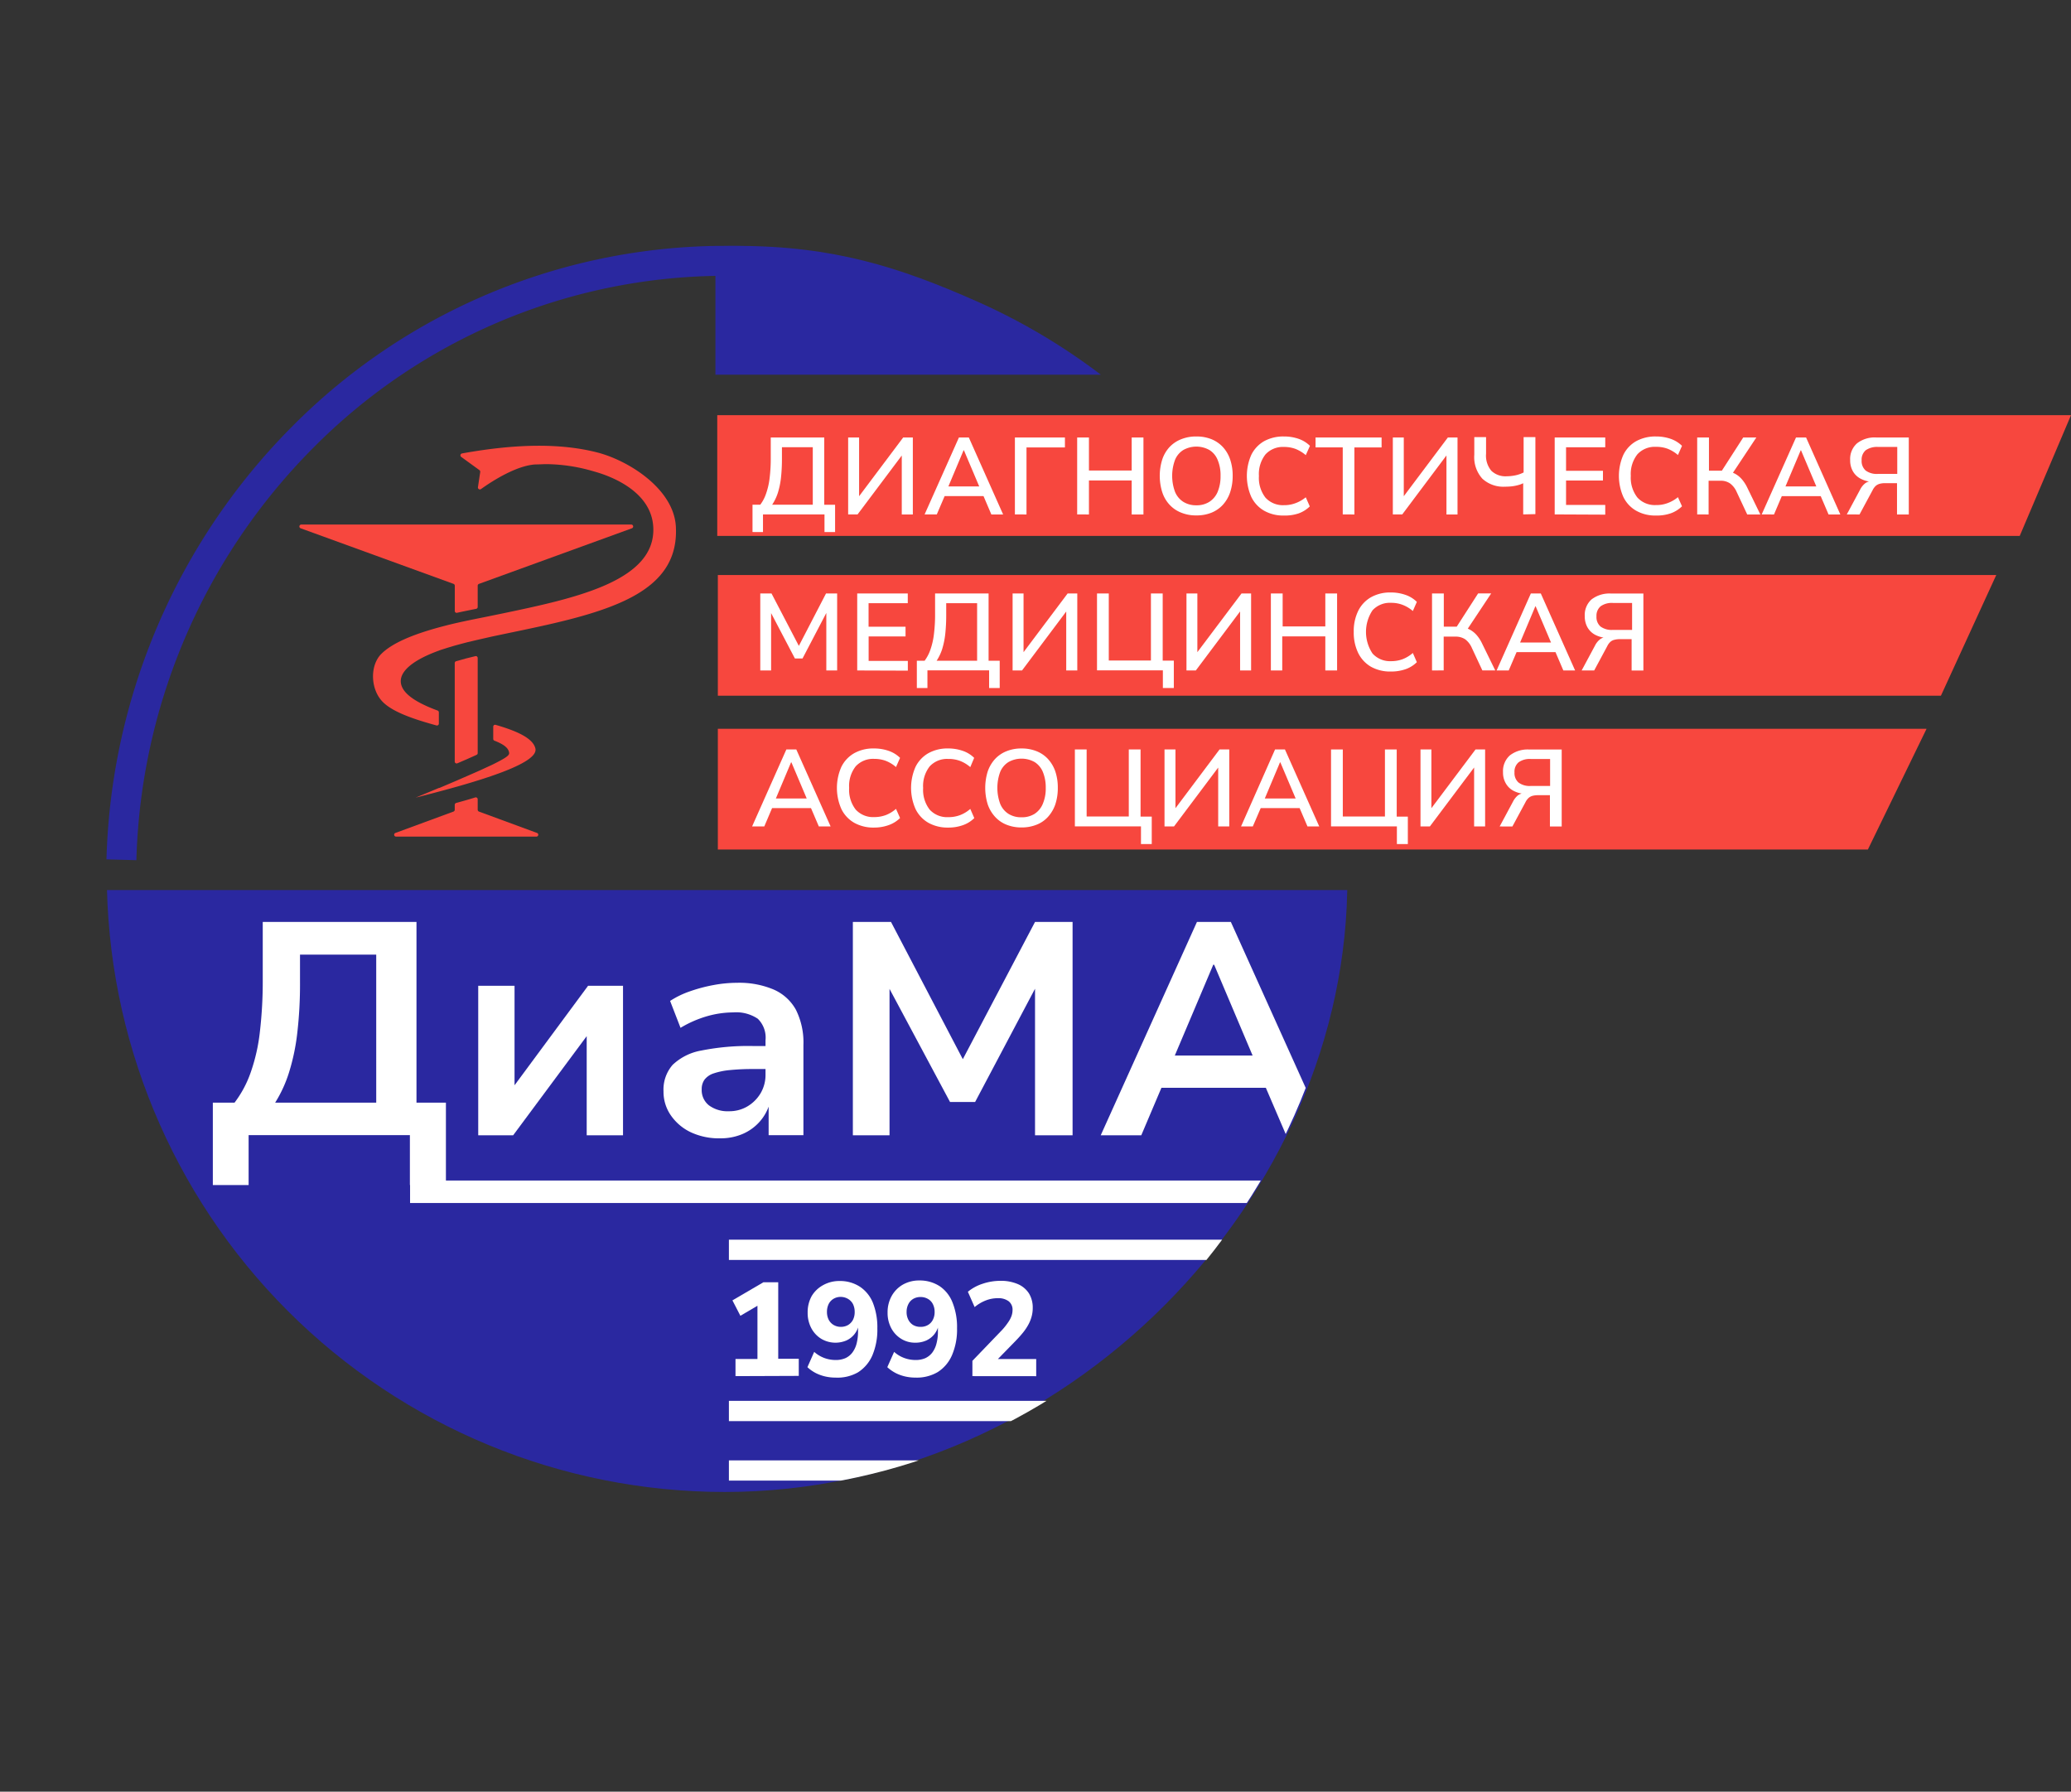 <?xml version="1.0" encoding="UTF-8"?> <svg xmlns="http://www.w3.org/2000/svg" xmlns:xlink="http://www.w3.org/1999/xlink" id="Layer_1" data-name="Layer 1" viewBox="0 0 351.86 304.37"><rect x="0" y="0" width="351.86" height="304.37" fill="#333333" stroke="none"/><defs><style>.cls-1{fill:none;clip-rule:evenodd;}.cls-2,.cls-9{fill:#f7473e;}.cls-2,.cls-5{fill-rule:evenodd;}.cls-3{fill:#fff;}.cls-4{clip-path:url(#clip-path);}.cls-5,.cls-7{fill:#2a28a0;}.cls-6{clip-path:url(#clip-path-2);}.cls-8{clip-path:url(#clip-path-3);}</style><clipPath id="clip-path" transform="translate(-325.15 -696.68)"><path class="cls-1" d="M448.29,740.18c58,0,105.39,50.64,105.77,105.38S506.27,950.14,448.29,950.14a105,105,0,0,1,0-210Z"></path></clipPath><clipPath id="clip-path-2" transform="translate(-325.15 -696.68)"><path class="cls-1" d="M448.51,737.86A105.58,105.58,0,1,1,342.93,843.44,105.58,105.58,0,0,1,448.51,737.86Z"></path></clipPath><clipPath id="clip-path-3" transform="translate(-325.15 -696.68)"><path class="cls-1" d="M343.31,840.15c2.12-56.53,50.38-101.7,107-101.7,16.46,0,27.72,3.64,40.72,9.39a105.21,105.21,0,0,1,62.65,96.24c0,53.77-40.42,98.88-92.48,105.19-4.19.5-8.38,0-12.71,0-1.46,0-2.93,0-4.37-.08a105.2,105.2,0,0,1-100.26-94.13c-.11-1.11-.22-6.68-.3-7.81l-.2-7.1Z"></path></clipPath></defs><polygon class="cls-2" points="121.86 70.53 351.86 70.53 343.15 91.04 121.86 91.04 121.86 70.53 121.86 70.53"></polygon><polygon class="cls-2" points="121.96 97.69 339.16 97.69 329.76 118.19 121.96 118.19 121.96 97.69 121.96 97.69"></polygon><polygon class="cls-2" points="121.96 123.81 327.32 123.81 317.35 144.32 121.96 144.32 121.96 123.81 121.96 123.81"></polygon><path class="cls-3" d="M453,787.06v-4.64h1.32a6.68,6.68,0,0,0,1-1.93,12,12,0,0,0,.59-2.63,26.84,26.84,0,0,0,.19-3.42V771h9.09v11.43h1.84v4.64h-1.8v-3H454.78v3Zm3.36-4.64h6.88v-9.77H458v1.94a29.45,29.45,0,0,1-.17,3.32,13.53,13.53,0,0,1-.54,2.55A8.25,8.25,0,0,1,456.34,782.42Z" transform="translate(-325.15 -696.68)"></path><path class="cls-3" d="M469.25,784.07V771h1.86v10.3h-.24L478.6,771h1.64v13.08h-1.88V773.76h.23l-7.74,10.31Z" transform="translate(-325.15 -696.68)"></path><path class="cls-3" d="M482.24,784.07,488.07,771h1.68l5.83,13.08h-2L492,780.38l.89.58H485l.89-.58-1.58,3.69Zm6.62-10.89-2.78,6.61-.46-.47h6.56l-.46.47-2.8-6.61Z" transform="translate(-325.15 -696.68)"></path><path class="cls-3" d="M497.58,784.07V771h8.5v1.69h-6.53v11.39Z" transform="translate(-325.15 -696.68)"></path><path class="cls-3" d="M508.16,784.07V771h2v5.61h7.26V771h2v13.08h-2v-5.78h-7.26v5.78Z" transform="translate(-325.15 -696.68)"></path><path class="cls-3" d="M528.4,784.24a6.61,6.61,0,0,1-2.54-.46,5.34,5.34,0,0,1-2-1.35,5.74,5.74,0,0,1-1.24-2.12,9.27,9.27,0,0,1,0-5.58,5.77,5.77,0,0,1,1.23-2.1,5.44,5.44,0,0,1,2-1.34,6.7,6.7,0,0,1,2.55-.46,6.76,6.76,0,0,1,2.57.46,5.44,5.44,0,0,1,1.95,1.34,5.92,5.92,0,0,1,1.23,2.1,8.58,8.58,0,0,1,.43,2.78,8.71,8.71,0,0,1-.43,2.8,6,6,0,0,1-1.23,2.12,5.34,5.34,0,0,1-1.95,1.35A6.76,6.76,0,0,1,528.4,784.24Zm0-1.72a4,4,0,0,0,2.22-.59,3.73,3.73,0,0,0,1.41-1.7,6.8,6.8,0,0,0,.49-2.71,6.61,6.61,0,0,0-.49-2.7,3.52,3.52,0,0,0-1.4-1.69,4.54,4.54,0,0,0-4.44,0,3.54,3.54,0,0,0-1.41,1.69,7.83,7.83,0,0,0,0,5.4,3.64,3.64,0,0,0,1.41,1.71A4.07,4.07,0,0,0,528.4,782.52Z" transform="translate(-325.15 -696.68)"></path><path class="cls-3" d="M543.28,784.26a6.54,6.54,0,0,1-3.36-.82,5.44,5.44,0,0,1-2.17-2.33,8.84,8.84,0,0,1,0-7.17,5.45,5.45,0,0,1,2.17-2.31,6.74,6.74,0,0,1,3.36-.8,7.49,7.49,0,0,1,2.5.4,5.17,5.17,0,0,1,1.93,1.19L547,774a6.26,6.26,0,0,0-1.75-1.06,5.54,5.54,0,0,0-1.95-.33,4,4,0,0,0-3.15,1.27,5.41,5.41,0,0,0-1.11,3.66,5.47,5.47,0,0,0,1.11,3.68,4,4,0,0,0,3.15,1.28,5.33,5.33,0,0,0,1.95-.34,6,6,0,0,0,1.75-1l.68,1.55a5.19,5.19,0,0,1-1.93,1.2A7.25,7.25,0,0,1,543.28,784.26Z" transform="translate(-325.15 -696.68)"></path><path class="cls-3" d="M553.28,784.07V772.68h-4.62V771h11.22v1.69h-4.62v11.39Z" transform="translate(-325.15 -696.68)"></path><path class="cls-3" d="M561.79,784.07V771h1.86v10.3h-.24l7.73-10.3h1.64v13.08H570.9V773.76h.22l-7.73,10.31Z" transform="translate(-325.15 -696.68)"></path><path class="cls-3" d="M583.94,784.07v-5.3a4.21,4.21,0,0,1-.86.32,7.12,7.12,0,0,1-1.08.21,11.22,11.22,0,0,1-1.15.06A5.26,5.26,0,0,1,577,778a5.46,5.46,0,0,1-1.37-4.06v-3h2v2.82a4,4,0,0,0,.9,2.9,3.47,3.47,0,0,0,2.61.93,7.61,7.61,0,0,0,1.48-.16,5.44,5.44,0,0,0,1.39-.49v-6h2v13.08Z" transform="translate(-325.15 -696.68)"></path><path class="cls-3" d="M589.29,784.07V771h8.59v1.66h-6.66v4h6.27v1.65h-6.27v4.15h6.66v1.65Z" transform="translate(-325.15 -696.68)"></path><path class="cls-3" d="M606.49,784.26a6.54,6.54,0,0,1-3.36-.82,5.38,5.38,0,0,1-2.17-2.33,8.84,8.84,0,0,1,0-7.17,5.39,5.39,0,0,1,2.17-2.31,6.74,6.74,0,0,1,3.36-.8,7.49,7.49,0,0,1,2.5.4,5.17,5.17,0,0,1,1.93,1.19l-.69,1.56a6.21,6.21,0,0,0-1.74-1.06,5.54,5.54,0,0,0-2-.33,4,4,0,0,0-3.15,1.27,5.41,5.41,0,0,0-1.12,3.66,5.47,5.47,0,0,0,1.12,3.68,4,4,0,0,0,3.15,1.28,5.33,5.33,0,0,0,2-.34,5.94,5.94,0,0,0,1.74-1l.69,1.55a5.19,5.19,0,0,1-1.93,1.2A7.25,7.25,0,0,1,606.49,784.26Z" transform="translate(-325.15 -696.68)"></path><path class="cls-3" d="M613.5,784.07V771h2v5.64h2.41l-.45.36,3.86-6h2.23l-4.21,6.35-.78-.61a3.83,3.83,0,0,1,1.39.43,4.16,4.16,0,0,1,1.14.93,6.33,6.33,0,0,1,.9,1.38l2.24,4.6H622l-1.78-3.8a3.62,3.62,0,0,0-1.13-1.47,2.75,2.75,0,0,0-1.65-.46h-2v5.73Z" transform="translate(-325.15 -696.68)"></path><path class="cls-3" d="M624.46,784.07,630.29,771H632l5.82,13.08h-2l-1.58-3.69.9.58h-7.91l.89-.58-1.57,3.69Zm6.63-10.89-2.79,6.61-.46-.47h6.57l-.47.47-2.8-6.61Z" transform="translate(-325.15 -696.68)"></path><path class="cls-3" d="M638.92,784.07l2.26-4.21a3.17,3.17,0,0,1,.84-1.06,2,2,0,0,1,1.05-.39h.39l-.05.13a4.72,4.72,0,0,1-2.07-.5,3.24,3.24,0,0,1-1.37-1.27,3.71,3.71,0,0,1-.48-1.93,3.54,3.54,0,0,1,1.16-2.84,4.87,4.87,0,0,1,3.29-1h5.51v13.08h-2v-5.32h-2a3.57,3.57,0,0,0-.91.1,1.73,1.73,0,0,0-.7.36,2.44,2.44,0,0,0-.54.74l-2.22,4.12Zm5.28-6.88h3.29v-4.58h-3.25a3.36,3.36,0,0,0-2.11.56,2.1,2.1,0,0,0-.69,1.72,2.13,2.13,0,0,0,.69,1.73A3.18,3.18,0,0,0,644.2,777.19Z" transform="translate(-325.15 -696.68)"></path><path class="cls-3" d="M454.32,810.58V797.5h1.91l4.82,9.24h-.35l4.79-9.24h1.89v13.08h-1.84V800.35h.24l-4.28,8.19h-1.3l-4.3-8.2h.26v10.24Z" transform="translate(-325.15 -696.68)"></path><path class="cls-3" d="M470.79,810.58V797.5h8.59v1.65h-6.66v4H479v1.65h-6.27v4.16h6.66v1.65Z" transform="translate(-325.15 -696.68)"></path><path class="cls-3" d="M480.92,813.56v-4.63h1.32a7,7,0,0,0,1-1.93,12.27,12.27,0,0,0,.59-2.64,26.79,26.79,0,0,0,.19-3.41V797.5h9.09v11.43H495v4.63h-1.8v-3H482.72v3Zm3.36-4.63h6.88v-9.78h-5.25v2a29.58,29.58,0,0,1-.17,3.32,13.89,13.89,0,0,1-.54,2.55A8.25,8.25,0,0,1,484.28,808.93Z" transform="translate(-325.15 -696.68)"></path><path class="cls-3" d="M497.19,810.58V797.5h1.86v10.29h-.24l7.73-10.29h1.64v13.08H506.3V800.26h.23l-7.74,10.32Z" transform="translate(-325.15 -696.68)"></path><path class="cls-3" d="M522.72,813.56v-3H511.53V797.5h2v11.39h7.16V797.5h2v11.41h1.89v4.65Z" transform="translate(-325.15 -696.68)"></path><path class="cls-3" d="M526.73,810.58V797.5h1.85v10.29h-.24l7.74-10.29h1.63v13.08h-1.87V800.26h.22l-7.74,10.32Z" transform="translate(-325.15 -696.68)"></path><path class="cls-3" d="M541.07,810.58V797.5h2v5.6h7.25v-5.6h2v13.08h-2v-5.79H543v5.79Z" transform="translate(-325.15 -696.68)"></path><path class="cls-3" d="M561.44,810.76a6.63,6.63,0,0,1-3.36-.81,5.5,5.5,0,0,1-2.17-2.33,7.89,7.89,0,0,1-.76-3.59,7.78,7.78,0,0,1,.76-3.58,5.45,5.45,0,0,1,2.17-2.31,6.63,6.63,0,0,1,3.36-.81,7.45,7.45,0,0,1,2.5.41,5,5,0,0,1,1.93,1.19l-.68,1.55a5.86,5.86,0,0,0-1.75-1.05,5.31,5.31,0,0,0-1.94-.34,4,4,0,0,0-3.16,1.27,6.62,6.62,0,0,0,0,7.34A4,4,0,0,0,561.5,809a5.53,5.53,0,0,0,1.94-.33,5.9,5.9,0,0,0,1.75-1.06l.68,1.56a5.11,5.11,0,0,1-1.93,1.2A7.45,7.45,0,0,1,561.44,810.76Z" transform="translate(-325.15 -696.68)"></path><path class="cls-3" d="M568.45,810.58V797.5h2v5.64h2.41l-.44.35,3.86-6h2.22l-4.21,6.34-.78-.61a3.78,3.78,0,0,1,1.39.44,4.12,4.12,0,0,1,1.14.92,6.17,6.17,0,0,1,.9,1.39l2.25,4.6H577l-1.78-3.81a3.62,3.62,0,0,0-1.13-1.47,2.88,2.88,0,0,0-1.66-.46h-2v5.74Z" transform="translate(-325.15 -696.68)"></path><path class="cls-3" d="M579.42,810.58l5.82-13.08h1.69l5.83,13.08h-2l-1.58-3.69.89.57h-7.9l.89-.57-1.58,3.69ZM586,799.69l-2.78,6.6-.47-.46h6.57l-.46.46-2.8-6.6Z" transform="translate(-325.15 -696.68)"></path><path class="cls-3" d="M593.87,810.58l2.26-4.21a3.11,3.11,0,0,1,.85-1.07,1.84,1.84,0,0,1,1-.38l.39,0-.06.13a4.79,4.79,0,0,1-2.07-.49,3.28,3.28,0,0,1-1.36-1.27,3.76,3.76,0,0,1-.48-1.93,3.54,3.54,0,0,1,1.15-2.85,5,5,0,0,1,3.3-1h5.51v13.08h-2v-5.33h-2a3.63,3.63,0,0,0-.92.11,1.51,1.51,0,0,0-.7.36,2.47,2.47,0,0,0-.53.74L596,810.58Zm5.29-6.89h3.28v-4.58h-3.25a3.25,3.25,0,0,0-2.1.57,2.1,2.1,0,0,0-.7,1.71,2.12,2.12,0,0,0,.69,1.73A3.21,3.21,0,0,0,599.16,803.69Z" transform="translate(-325.15 -696.68)"></path><path class="cls-3" d="M452.93,837.08,458.75,824h1.69l5.83,13.08h-2l-1.58-3.69.89.57h-7.9l.89-.57L455,837.08Zm6.62-10.89-2.78,6.61-.47-.47h6.57l-.46.47-2.8-6.61Z" transform="translate(-325.15 -696.68)"></path><path class="cls-3" d="M473.63,837.27a6.64,6.64,0,0,1-3.36-.82,5.44,5.44,0,0,1-2.17-2.33,8.84,8.84,0,0,1,0-7.17,5.45,5.45,0,0,1,2.17-2.31,6.63,6.63,0,0,1,3.36-.81,7.55,7.55,0,0,1,2.51.41,5.12,5.12,0,0,1,1.93,1.19l-.69,1.56a6,6,0,0,0-1.74-1.06,5.62,5.62,0,0,0-1.95-.33,4,4,0,0,0-3.16,1.27,5.39,5.39,0,0,0-1.11,3.66,5.47,5.47,0,0,0,1.11,3.68,4,4,0,0,0,3.16,1.28,5.62,5.62,0,0,0,1.95-.34,5.78,5.78,0,0,0,1.74-1.06l.69,1.56a5.27,5.27,0,0,1-1.93,1.2A7.31,7.31,0,0,1,473.63,837.27Z" transform="translate(-325.15 -696.68)"></path><path class="cls-3" d="M486.23,837.27a6.64,6.64,0,0,1-3.36-.82,5.44,5.44,0,0,1-2.17-2.33,8.84,8.84,0,0,1,0-7.17,5.45,5.45,0,0,1,2.17-2.31,6.63,6.63,0,0,1,3.36-.81,7.45,7.45,0,0,1,2.5.41,5,5,0,0,1,1.93,1.19L490,827a5.9,5.9,0,0,0-1.75-1.06,5.54,5.54,0,0,0-2-.33,4,4,0,0,0-3.15,1.27,5.39,5.39,0,0,0-1.11,3.66,5.47,5.47,0,0,0,1.11,3.68,4,4,0,0,0,3.15,1.28,5.54,5.54,0,0,0,2-.34,5.7,5.7,0,0,0,1.75-1.06l.68,1.56a5.19,5.19,0,0,1-1.93,1.2A7.21,7.21,0,0,1,486.23,837.27Z" transform="translate(-325.15 -696.68)"></path><path class="cls-3" d="M498.7,837.25a6.7,6.7,0,0,1-2.55-.47,5.24,5.24,0,0,1-1.94-1.34,6,6,0,0,1-1.25-2.12,9.48,9.48,0,0,1,0-5.58,6.07,6.07,0,0,1,1.24-2.11,5.33,5.33,0,0,1,1.95-1.33,6.7,6.7,0,0,1,2.55-.47,6.76,6.76,0,0,1,2.57.47,5.29,5.29,0,0,1,1.94,1.33,6.07,6.07,0,0,1,1.24,2.11,8.57,8.57,0,0,1,.42,2.77,8.78,8.78,0,0,1-.42,2.81,6.12,6.12,0,0,1-1.24,2.12,5.09,5.09,0,0,1-1.94,1.34A6.76,6.76,0,0,1,498.7,837.25Zm0-1.73a4,4,0,0,0,2.22-.58,3.7,3.7,0,0,0,1.4-1.7,6.62,6.62,0,0,0,.5-2.71,6.87,6.87,0,0,0-.49-2.71,3.6,3.6,0,0,0-1.4-1.68,4.54,4.54,0,0,0-4.44,0,3.56,3.56,0,0,0-1.41,1.68,7.86,7.86,0,0,0,0,5.41,3.64,3.64,0,0,0,1.41,1.71A4,4,0,0,0,498.7,835.52Z" transform="translate(-325.15 -696.68)"></path><path class="cls-3" d="M519,840.07v-3H507.77V824h2v11.39h7.16V824h2v11.41h1.9v4.66Z" transform="translate(-325.15 -696.68)"></path><path class="cls-3" d="M523,837.08V824h1.86v10.3h-.24l7.73-10.3H534v13.08h-1.88V826.77h.23l-7.74,10.31Z" transform="translate(-325.15 -696.68)"></path><path class="cls-3" d="M536,837.08,541.78,824h1.68l5.83,13.08h-2l-1.58-3.69.89.57h-7.9l.89-.57L538,837.08Zm6.62-10.89-2.78,6.61-.46-.47h6.56l-.46.47-2.8-6.61Z" transform="translate(-325.15 -696.68)"></path><path class="cls-3" d="M562.48,840.07v-3H551.29V824h2v11.39h7.16V824h2v11.41h1.89v4.66Z" transform="translate(-325.15 -696.68)"></path><path class="cls-3" d="M566.49,837.08V824h1.85v10.3h-.24l7.74-10.3h1.63v13.08H575.6V826.77h.22l-7.74,10.31Z" transform="translate(-325.15 -696.68)"></path><path class="cls-3" d="M579.94,837.08l2.26-4.21a3.32,3.32,0,0,1,.84-1.07,2,2,0,0,1,1.05-.38l.39,0-.05.13a4.65,4.65,0,0,1-2.07-.49,3.21,3.21,0,0,1-1.36-1.27,3.64,3.64,0,0,1-.49-1.93,3.58,3.58,0,0,1,1.16-2.85,4.93,4.93,0,0,1,3.3-1h5.51v13.08h-2v-5.32h-2a3.6,3.6,0,0,0-.92.1,1.73,1.73,0,0,0-.7.36,2.49,2.49,0,0,0-.54.74l-2.22,4.12Zm5.29-6.88h3.28v-4.58h-3.25a3.25,3.25,0,0,0-2.1.56,2.07,2.07,0,0,0-.7,1.72,2.11,2.11,0,0,0,.69,1.72A3.13,3.13,0,0,0,585.23,830.2Z" transform="translate(-325.15 -696.68)"></path><g class="cls-4"><polygon class="cls-5" points="0 304.37 242.09 304.37 242.09 151.21 0 151.21 0 304.37 0 304.37"></polygon></g><g class="cls-6"><path class="cls-3" d="M450.11,930.46v-2.91h3.73v-10.1l1.68.07-4.58,2.69-1.35-2.62,5.27-3.08h2.51v13h3.49v2.91Z" transform="translate(-325.15 -696.68)"></path><path class="cls-3" d="M467.1,930.71a7.71,7.71,0,0,1-1.73-.19,7.11,7.11,0,0,1-1.62-.58,6.41,6.41,0,0,1-1.42-1l1.15-2.6a5.44,5.44,0,0,0,1.75,1.05,5.57,5.57,0,0,0,1.89.33,4.09,4.09,0,0,0,1.63-.3,3.09,3.09,0,0,0,1.19-.93,4.33,4.33,0,0,0,.74-1.54,8.26,8.26,0,0,0,.25-2.09v-1.16h.13a3.69,3.69,0,0,1-2.15,2.72,4.75,4.75,0,0,1-4.23-.3,4.69,4.69,0,0,1-1.69-1.81,5.5,5.5,0,0,1-.62-2.64,5.66,5.66,0,0,1,.69-2.82A5.08,5.08,0,0,1,465,915a5.63,5.63,0,0,1,2.81-.7,6.16,6.16,0,0,1,3.48,1,6,6,0,0,1,2.18,2.74,11.34,11.34,0,0,1,.74,4.32,11.18,11.18,0,0,1-.84,4.56,6.45,6.45,0,0,1-2.44,2.89A7,7,0,0,1,467.1,930.71Zm.88-8.62a2.44,2.44,0,0,0,1.25-.31,2.25,2.25,0,0,0,.84-.89,2.9,2.9,0,0,0,.29-1.33,3,3,0,0,0-.29-1.34,2.22,2.22,0,0,0-.84-.88A2.49,2.49,0,0,0,468,917a2.35,2.35,0,0,0-1.23.32,2.16,2.16,0,0,0-.83.89,3,3,0,0,0-.29,1.33,2.9,2.9,0,0,0,.29,1.33,2.23,2.23,0,0,0,.83.89A2.39,2.39,0,0,0,468,922.09Z" transform="translate(-325.15 -696.68)"></path><path class="cls-3" d="M480.68,930.71a7.64,7.64,0,0,1-1.73-.19,7,7,0,0,1-1.62-.58,6.71,6.71,0,0,1-1.43-1l1.16-2.6a5.33,5.33,0,0,0,1.75,1.05,5.53,5.53,0,0,0,1.89.33,4.12,4.12,0,0,0,1.63-.3,3.16,3.16,0,0,0,1.19-.93,4.32,4.32,0,0,0,.73-1.54,7.83,7.83,0,0,0,.25-2.09v-1.16h.14a3.84,3.84,0,0,1-.77,1.67,3.74,3.74,0,0,1-1.38,1.05,4.54,4.54,0,0,1-1.84.36,4.45,4.45,0,0,1-2.39-.66,4.69,4.69,0,0,1-1.69-1.81,5.5,5.5,0,0,1-.62-2.64,5.66,5.66,0,0,1,.69-2.82,5.08,5.08,0,0,1,1.91-1.94,5.6,5.6,0,0,1,2.81-.7,6.16,6.16,0,0,1,3.48,1A5.93,5.93,0,0,1,487,918a11.14,11.14,0,0,1,.75,4.32,11,11,0,0,1-.85,4.56,6.37,6.37,0,0,1-2.43,2.89A7,7,0,0,1,480.68,930.71Zm.88-8.62a2.4,2.4,0,0,0,1.24-.31,2.12,2.12,0,0,0,.84-.89,2.78,2.78,0,0,0,.3-1.33,2.85,2.85,0,0,0-.3-1.34,2.09,2.09,0,0,0-.84-.88,2.46,2.46,0,0,0-1.26-.32,2.41,2.41,0,0,0-1.24.32,2.14,2.14,0,0,0-.82.89,2.86,2.86,0,0,0-.3,1.33,2.78,2.78,0,0,0,.3,1.33,2.2,2.2,0,0,0,.82.89A2.45,2.45,0,0,0,481.56,922.09Z" transform="translate(-325.15 -696.68)"></path><path class="cls-3" d="M490.36,930.46v-2.6l5.07-5.27a10.86,10.86,0,0,0,1-1.27,4.48,4.48,0,0,0,.57-1.07,3,3,0,0,0,.18-1,1.8,1.8,0,0,0-.66-1.51,2.89,2.89,0,0,0-1.85-.52,5.54,5.54,0,0,0-2,.37,6.76,6.76,0,0,0-1.93,1.14l-1.15-2.6a7.58,7.58,0,0,1,2.5-1.36,9.51,9.51,0,0,1,3-.5,7.27,7.27,0,0,1,3,.56,4.21,4.21,0,0,1,1.88,1.58,4.62,4.62,0,0,1,.64,2.5,5.47,5.47,0,0,1-.18,1.39,6.41,6.41,0,0,1-.53,1.35,8.94,8.94,0,0,1-.89,1.35c-.37.46-.79.94-1.27,1.43l-3.6,3.69v-.56h7.06v2.91Z" transform="translate(-325.15 -696.68)"></path><path class="cls-3" d="M361.31,898V884H365a18.49,18.49,0,0,0,2.72-5.07A31.1,31.1,0,0,0,369.3,872a73.85,73.85,0,0,0,.49-9V853.3h26.12V884h5v14h-6.12v-8.48h-27.4V898Zm10.59-14h17.17V858.85H376.12v4.73a70.91,70.91,0,0,1-.47,8.64,36,36,0,0,1-1.39,6.63A22,22,0,0,1,371.9,884Z" transform="translate(-325.15 -696.68)"></path><path class="cls-3" d="M406.4,889.55v-25.4h6.17v17.94h-.77l13.26-17.94H431v25.4h-6.17V871.6h.82l-13.32,17.95Z" transform="translate(-325.15 -696.68)"></path><path class="cls-3" d="M447.58,890.06a11.32,11.32,0,0,1-5-1,8.57,8.57,0,0,1-3.44-2.88,7,7,0,0,1-1.26-4.09,6.39,6.39,0,0,1,1.54-4.5,9.41,9.41,0,0,1,4.88-2.44,40.44,40.44,0,0,1,8.74-.77h3v3.91h-2.83a39.22,39.22,0,0,0-4.09.18,12.16,12.16,0,0,0-2.72.56,3.21,3.21,0,0,0-1.55,1.06,2.72,2.72,0,0,0-.48,1.64,3.29,3.29,0,0,0,1.23,2.73,5.32,5.32,0,0,0,3.39,1,6,6,0,0,0,3.14-.82,6.38,6.38,0,0,0,2.24-2.23,6.11,6.11,0,0,0,.84-3.17V873.4a4.47,4.47,0,0,0-1.31-3.65,6.56,6.56,0,0,0-4.19-1.08,16.36,16.36,0,0,0-4.34.62,19,19,0,0,0-4.6,2L439,866.72a15.24,15.24,0,0,1,3.39-1.64,26.72,26.72,0,0,1,4-1.06,22,22,0,0,1,4-.38,15,15,0,0,1,6.17,1.13,7.94,7.94,0,0,1,3.81,3.44,12.42,12.42,0,0,1,1.28,6v15.32h-5.91v-5.3h.15a8,8,0,0,1-1.67,3,8.18,8.18,0,0,1-2.83,2.06A9.41,9.41,0,0,1,447.58,890.06Z" transform="translate(-325.15 -696.68)"></path><path class="cls-3" d="M470.05,889.55V853.3h6.48l12.7,24.27h-1L501,853.3h6.38v36.25H501V863.38h.67l-10.85,20.51h-4.26l-11-20.56h.72v26.22Z" transform="translate(-325.15 -696.68)"></path><path class="cls-3" d="M512.16,889.55l16.35-36.25h5.76l16.35,36.25h-6.94l-4.37-10.18,2.88,2.11h-21.7l2.88-2.11-4.32,10.18Zm19.13-29-7.2,17L522.75,876h17.17l-1.28,1.59-7.2-17Z" transform="translate(-325.15 -696.68)"></path><polygon class="cls-3" points="69.67 200.55 226.77 200.55 226.77 204.37 69.67 204.37 69.67 200.55 69.67 200.55"></polygon></g><path class="cls-7" d="M343.24,842.64a108.35,108.35,0,0,1,31.47-73.43,103.72,103.72,0,0,1,72.47-30.76c1.64,0,3.29,0,4.93.06l-.06,5.1-4.85-.07a98.65,98.65,0,0,0-68.88,29.27,103.24,103.24,0,0,0-30,70l-5.09-.14Z" transform="translate(-325.15 -696.68)"></path><g class="cls-8"><polygon class="cls-5" points="121.55 63.65 222.16 63.65 222.16 0 121.55 0 121.55 63.65 121.55 63.65"></polygon><polygon class="cls-3" points="123.84 210.6 283.61 210.6 283.61 214.04 123.84 214.04 123.84 210.6 123.84 210.6"></polygon><polygon class="cls-3" points="123.84 237.98 283.61 237.98 283.61 241.42 123.84 241.42 123.84 237.98 123.84 237.98"></polygon><polygon class="cls-3" points="123.84 248.09 283.61 248.09 283.61 251.53 123.84 251.53 123.84 248.09 123.84 248.09"></polygon></g><path class="cls-9" d="M406.31,799.79v-3.62a.33.33,0,0,1,.22-.3l26-9.45a.33.33,0,0,0-.11-.63h-56.1a.33.33,0,0,0-.11.63l26,9.45a.34.34,0,0,1,.21.3v4.3a.31.31,0,0,0,.39.31c1-.22,2.08-.44,3.25-.67A.33.33,0,0,0,406.31,799.79Z" transform="translate(-325.15 -696.68)"></path><path class="cls-9" d="M406.31,808.47a.32.32,0,0,0-.4-.32l-1.55.38-1.72.48a.33.33,0,0,0-.23.32v16.73a.32.32,0,0,0,.45.29q1.86-.79,3.27-1.44a.31.31,0,0,0,.18-.29Z" transform="translate(-325.15 -696.68)"></path><path class="cls-9" d="M406.31,834.24v-1.78a.32.32,0,0,0-.41-.31c-1,.31-2.08.62-3.25.94a.33.33,0,0,0-.24.31v.84a.34.34,0,0,1-.21.31l-9.83,3.62a.32.32,0,0,0,.11.63h23.76a.32.32,0,0,0,.11-.63l-9.83-3.62A.34.34,0,0,1,406.31,834.24Z" transform="translate(-325.15 -696.68)"></path><path class="cls-9" d="M399.77,830.52l-4,1.66c10.22-2.57,21-5.73,20.34-8.36-.45-1.89-3.68-3.11-6.75-4a.32.32,0,0,0-.41.31v2.08a.32.32,0,0,0,.21.3c1.6.62,2.37,1.25,2.48,2,.09.42-.18.75-2.69,2h0l-.27.13-1,.46-.71.33-.33.15c-1.14.51-2.49,1.09-4,1.75l-2.84,1.21Z" transform="translate(-325.15 -696.68)"></path><path class="cls-9" d="M411.82,804.17l2.11-.44c15.11-3.16,26.63-6.47,26.05-17.56-.33-6.42-8-11.24-13.33-12.62-6.16-1.58-13.69-1.52-23,.16a.33.33,0,0,0-.14.59l3.1,2.25a.37.37,0,0,1,.13.31l-.39,2.6a.33.33,0,0,0,.51.31c2.13-1.52,6.1-4,9.25-4.19.69,0,1.33-.05,1.92-.05a29.14,29.14,0,0,1,8,1.23c2.29.62,9.79,3.11,10.11,9.48.47,9.2-13.48,12.12-25.78,14.69l-3.14.64c-2.26.45-4.4.88-6.55,1.44-5.54,1.43-9,3-10.77,4.79-1.94,2-1.81,6,.28,8.12,1.75,1.78,5.49,3,9.13,4a.32.32,0,0,0,.4-.31V817.7a.33.33,0,0,0-.21-.31c-4.21-1.55-6.26-3.2-6.26-5s2.18-3.62,6.47-5.18h0l.32-.12,1.2-.38,1.17-.35,1.21-.33h0l1-.26.36-.08.66-.16.64-.15,2.55-.58v0Z" transform="translate(-325.15 -696.68)"></path></svg> 